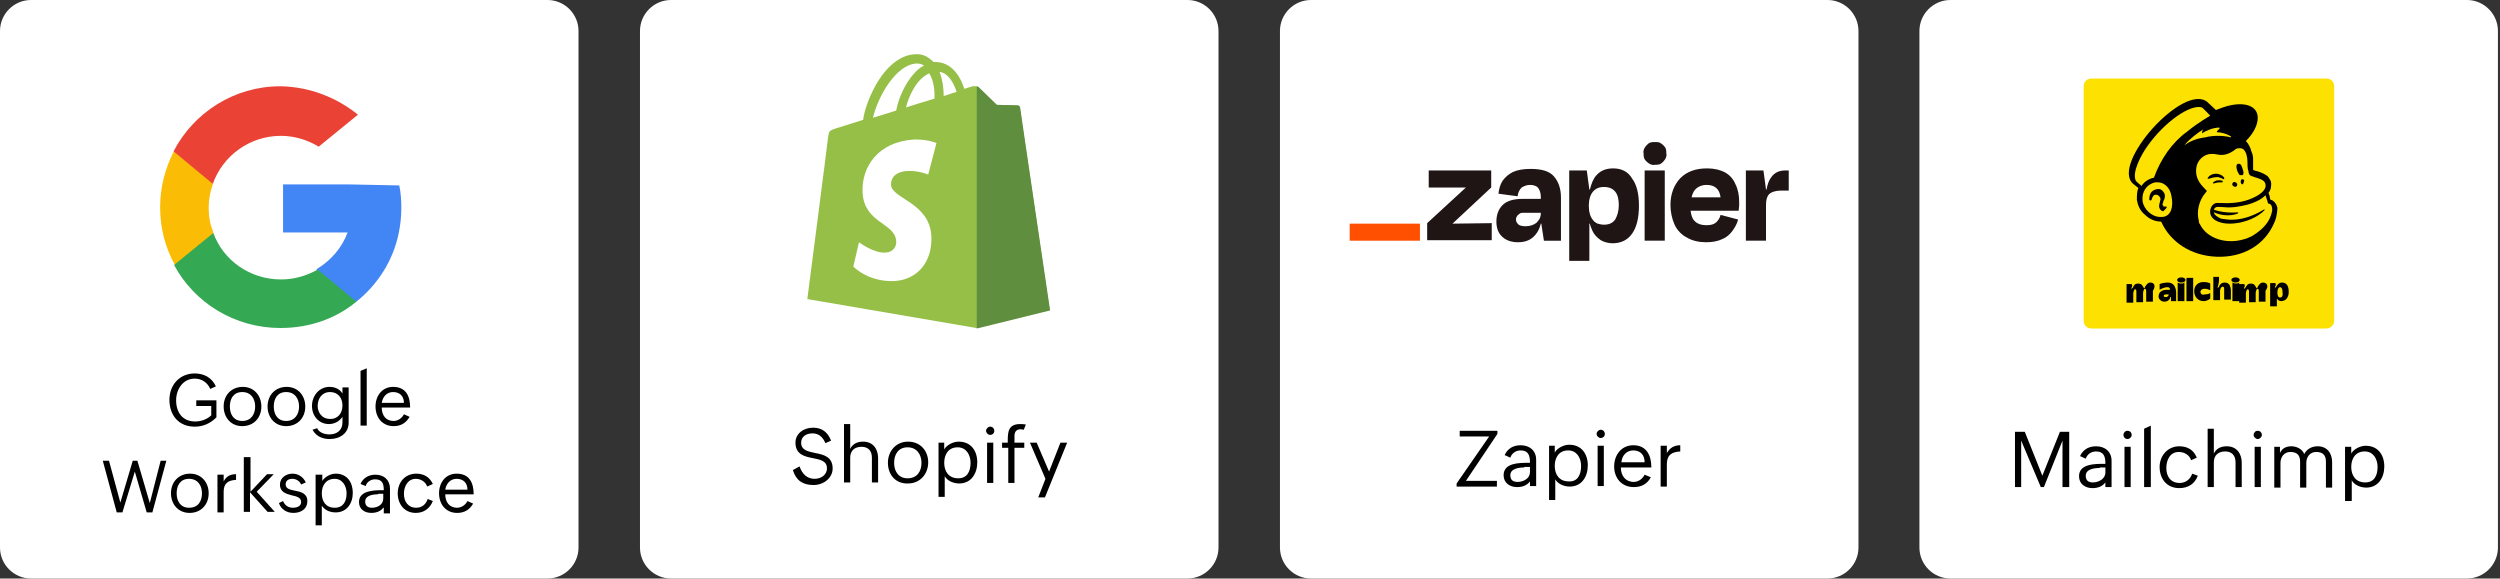 <?xml version="1.0" encoding="utf-8"?>
<!-- Generator: Adobe Illustrator 27.9.6, SVG Export Plug-In . SVG Version: 9.03 Build 54986)  -->
<svg version="1.1" id="Layer_1" xmlns="http://www.w3.org/2000/svg" xmlns:xlink="http://www.w3.org/1999/xlink" x="0px" y="0px"
	 viewBox="0 0 484 112" style="enable-background:new 0 0 484 112;" xml:space="preserve">
<rect x="0" y="0" width="484" height="112" fill="#333333" stroke="none"/>
<style type="text/css">
	.st0{fill:#FFFFFF;}
	.st1{fill:#FBBC05;}
	.st2{fill:#4285F4;}
	.st3{fill:#34A853;}
	.st4{fill:#EA4335;}
	.st5{enable-background:new    ;}
	.st6{fill:#95BF47;}
	.st7{fill:#5E8E3E;}
	.st8{fill:#201515;}
	.st9{fill:#FF4F00;}
	.st10{fill:#FDE100;}
</style>
<path class="st0" d="M106,112H6c-3.3,0-6-2.7-6-6V6c0-3.3,2.7-6,6-6h100c3.3,0,6,2.7,6,6v100C112,109.3,109.3,112,106,112"/>
<path class="st1" d="M41.3,45l-1.6,6.1l-5.9,0.1c-1.8-3.3-2.8-7-2.8-11.1c0-3.9,1-7.5,2.6-10.7l5.3,1l2.3,5.3
	c-0.5,1.4-0.8,2.9-0.8,4.5C40.4,42,40.7,43.5,41.3,45"/>
<path class="st2" d="M77.3,35.9c0.3,1.4,0.4,2.9,0.4,4.4c0,1.7-0.2,3.3-0.5,4.8c-1.1,5.4-4.1,10-8.2,13.3L62.3,58l-1-5.9
	c2.7-1.6,4.9-4.1,6-7.1H54.8v-9.3h12.7L77.3,35.9z"/>
<path class="st3" d="M69,58.4c-4,3.3-9.1,5.1-14.7,5.1c-8.9,0-16.7-4.9-20.6-12.2l7.6-6.2c1.9,5.3,7.1,9,13.1,9
	c2.6,0,4.9-0.7,7.1-1.9L69,58.4z"/>
<path class="st4" d="M69.3,22.2l-7.6,6.2c-2.1-1.3-4.7-2.1-7.3-2.1c-6.1,0-11.3,3.9-13.2,9.3l-7.6-6.3c3.9-7.5,11.7-12.6,20.7-12.6
	C60,16.8,65.2,18.9,69.3,22.2"/>
<g class="st5">
	<path d="M37.8,77.5h4.1v3.3c-1.2,1.2-2.6,1.8-4.2,1.8c-3.1,0-4.9-2.2-4.9-5.2c0-2.9,2-5.1,4.9-5.1c1.8,0,3.3,0.8,4.1,2.5l-1.1,0.5
		c-0.5-1.2-1.6-2-3-2c-2.3,0-3.6,2.1-3.6,4.2c0,2.3,1.2,4.1,3.7,4.1c1.1,0,2.3-0.4,3.1-1.2v-1.8h-2.9V77.5z"/>
	<path d="M43.3,78.7c0-2.2,1.5-3.8,3.7-3.8c2.2,0,3.6,1.7,3.6,3.8c0,2.2-1.5,3.8-3.7,3.8C44.7,82.5,43.3,80.8,43.3,78.7z M49.4,78.7
		c0-1.5-0.8-2.8-2.5-2.8c-1.7,0-2.4,1.3-2.4,2.8c0,1.6,0.8,2.8,2.4,2.8C48.6,81.5,49.4,80.2,49.4,78.7z"/>
	<path d="M51.8,78.7c0-2.2,1.5-3.8,3.7-3.8c2.2,0,3.6,1.7,3.6,3.8c0,2.2-1.5,3.8-3.7,3.8C53.2,82.5,51.8,80.8,51.8,78.7z M57.9,78.7
		c0-1.5-0.8-2.8-2.5-2.8c-1.7,0-2.4,1.3-2.4,2.8c0,1.6,0.8,2.8,2.4,2.8C57.1,81.5,57.9,80.2,57.9,78.7z"/>
	<path d="M61.4,82.9c0.4,0.9,1.5,1.2,2.4,1.2c1.4,0,2.5-0.8,2.5-2.3v-1.1c-0.6,0.9-1.6,1.4-2.6,1.4c-2,0-3.3-1.6-3.3-3.5
		c0-2,1.4-3.7,3.4-3.7c1,0,2,0.4,2.5,1.3v-1.2h1.2v6.8c0,2.1-1.7,3.2-3.7,3.2c-1.3,0-2.6-0.5-3.3-1.8L61.4,82.9z M66.3,78.5
		c0-1.5-0.9-2.6-2.4-2.6c-1.6,0-2.4,1.3-2.4,2.7c0,1.3,0.9,2.5,2.3,2.5C65.4,81.2,66.3,80,66.3,78.5z"/>
	<path d="M69.8,71.8l1.2-0.5v11.1h-1.2V71.8z"/>
	<path d="M79.3,80.7c-0.7,1.2-1.7,1.8-3.1,1.8c-2.2,0-3.5-1.7-3.5-3.8c0-2.1,1.3-3.8,3.4-3.8c2.5,0,3.3,1.8,3.3,4h-5.5
		c0,1.5,0.8,2.6,2.3,2.6c0.8,0,1.6-0.5,2-1.3L79.3,80.7z M78.2,78c0-1.3-0.8-2.1-2.1-2.1c-1.2,0-2,0.9-2.2,2.1H78.2z"/>
</g>
<g class="st5">
	<path d="M19.9,89.2h1.2l2.2,8.1l2.4-8.1h0.9l2.4,8.2l2.1-8.2h1.1l-2.7,10h-1.1l-2.3-7.9l-2.4,7.9h-1.1L19.9,89.2z"/>
	<path d="M33.1,95.5c0-2.2,1.5-3.8,3.7-3.8c2.2,0,3.6,1.7,3.6,3.8c0,2.2-1.5,3.8-3.7,3.8C34.5,99.3,33.1,97.6,33.1,95.5z M39.1,95.5
		c0-1.5-0.8-2.8-2.5-2.8c-1.7,0-2.4,1.3-2.4,2.8c0,1.6,0.8,2.8,2.4,2.8C38.4,98.3,39.1,97,39.1,95.5z"/>
	<path d="M42.1,91.9h1.2v1.3c0.5-1,1.3-1.4,2.4-1.4v1.1c-1.6,0.1-2.4,0.7-2.4,2.3v4h-1.2V91.9z"/>
	<path d="M47.3,88.5h1.2v6.7l3.2-3.4H53l-3.3,3.4l3.5,3.9h-1.4l-3.4-3.8v3.8h-1.2V88.5z"/>
	<path d="M54.8,97c0.3,0.8,1,1.3,1.9,1.3c0.8,0,1.6-0.3,1.6-1.1c0-0.9-0.9-1.1-1.8-1.3c-1.1-0.3-2.3-0.6-2.3-2.1
		c0-1.3,1.2-2.1,2.4-2.1c1.1,0,2.1,0.6,2.6,1.7l-0.9,0.4c-0.3-0.7-1-1.1-1.7-1.1c-0.7,0-1.3,0.3-1.3,1.1c0,0.8,0.8,1,1.8,1.2
		c1.1,0.2,2.4,0.5,2.4,2c0,1.6-1.3,2.3-2.7,2.3c-1.3,0-2.4-0.7-2.8-1.9L54.8,97z"/>
	<path d="M61.2,91.9h1.2v1.2c0.5-0.8,1.6-1.4,2.6-1.4c2.2,0,3.3,1.7,3.3,3.7c0,2.1-1.2,3.8-3.3,3.8c-1.1,0-2.1-0.4-2.7-1.3v3.8h-1.2
		V91.9z M67.1,95.5c0-1.4-0.8-2.8-2.3-2.8c-1.7,0-2.5,1.3-2.5,2.8c0,1.6,0.8,2.8,2.5,2.8C66.5,98.3,67.1,97,67.1,95.5z"/>
	<path d="M74.2,98.3c-0.5,0.7-1.4,1-2.3,1c-1.3,0-2.4-0.7-2.4-2.1c0-2.2,2.8-2.3,4.5-2.3h0.3v0c0-1.3-0.3-2.1-1.7-2.1
		c-0.8,0-1.6,0.5-1.8,1.3l-1-0.4c0.5-1.2,1.6-1.8,2.9-1.8c1.6,0,2.8,1,2.8,2.7v4.8h-1.2V98.3z M73.2,95.7c-1,0-2.5,0.2-2.5,1.4
		c0,0.9,0.6,1.2,1.3,1.2c1.1,0,2.2-0.6,2.2-1.8v-0.9H73.2z"/>
	<path d="M83.8,97c-0.6,1.5-1.8,2.3-3.3,2.3c-2.2,0-3.5-1.7-3.5-3.8c0-2.1,1.4-3.8,3.6-3.8c1.5,0,2.6,0.7,3.2,2l-1.1,0.5
		c-0.3-0.9-1.2-1.5-2.2-1.5c-1.5,0-2.3,1.4-2.3,2.9c0,1.5,0.8,2.7,2.4,2.7c1.1,0,1.9-0.7,2.2-1.7L83.8,97z"/>
	<path d="M91.6,97.5c-0.7,1.2-1.7,1.8-3.1,1.8c-2.2,0-3.5-1.7-3.5-3.8c0-2.1,1.3-3.8,3.4-3.8c2.5,0,3.3,1.8,3.3,4h-5.5
		c0,1.5,0.8,2.6,2.3,2.6c0.8,0,1.6-0.5,2-1.3L91.6,97.5z M90.5,94.8c0-1.3-0.8-2.1-2.1-2.1c-1.2,0-2,0.9-2.2,2.1H90.5z"/>
</g>
<path class="st0" d="M229.9,112h-100c-3.3,0-6-2.7-6-6V6c0-3.3,2.7-6,6-6h100c3.3,0,6,2.7,6,6v100C235.9,109.3,233.2,112,229.9,112"
	/>
<path class="st6" d="M197.4,20.8c0-0.3-0.3-0.4-0.5-0.4s-4-0.1-4-0.1s-3.2-3.1-3.5-3.4s-0.9-0.2-1.1-0.2c0,0-0.6,0.2-1.6,0.5
	c-0.2-0.5-0.4-1.2-0.8-1.9c-1.1-2.1-2.8-3.3-4.8-3.3h-0.4c-0.1-0.1-0.1-0.2-0.2-0.2c-0.9-0.9-2-1.4-3.3-1.3
	c-2.6,0.1-5.1,1.9-7.2,5.2c-1.4,2.3-2.6,5.2-2.9,7.5c-2.9,0.9-5,1.6-5.1,1.6c-1.5,0.5-1.5,0.5-1.7,1.9c-0.1,1.1-4,31.2-4,31.2
	l32.7,5.6l14.2-3.5C203.2,60.1,197.5,21.1,197.4,20.8 M185.2,17.8c-0.8,0.2-1.6,0.5-2.5,0.8c0-1.3-0.2-3.1-0.8-4.7
	C183.8,14.2,184.8,16.5,185.2,17.8 M180.9,19.1c-1.7,0.5-3.6,1.1-5.5,1.7c0.5-2,1.5-4,2.7-5.3c0.5-0.5,1.1-1,1.8-1.3
	C180.8,15.6,181,17.7,180.9,19.1 M177.4,12.3c0.6,0,1.1,0.1,1.5,0.4c-0.7,0.3-1.4,0.9-2,1.6c-1.6,1.8-2.9,4.5-3.4,7.1
	c-1.6,0.5-3.1,1-4.5,1.4C170,18.6,173.5,12.5,177.4,12.3"/>
<path class="st7" d="M197,20.4c-0.2,0-4-0.1-4-0.1s-3.2-3.1-3.5-3.4c-0.1-0.1-0.3-0.2-0.4-0.2v46.9l14.2-3.5c0,0-5.8-39-5.8-39.3
	C197.4,20.5,197.2,20.4,197,20.4"/>
<path class="st0" d="M181.3,27.7l-1.6,6.1c0,0-1.8-0.8-4-0.7c-3.2,0.2-3.2,2.2-3.2,2.7c0.2,2.7,7.4,3.4,7.8,9.8
	c0.3,5.1-2.7,8.5-7,8.8c-5.2,0.3-8.1-2.8-8.1-2.8l1.1-4.7c0,0,2.9,2.2,5.2,2c1.5-0.1,2.1-1.3,2-2.2c-0.2-3.6-6.1-3.4-6.5-9.3
	c-0.3-5,2.9-10,10.1-10.4C179.9,27,181.3,27.7,181.3,27.7"/>
<g class="st5">
	<path d="M154.8,90.3c0.5,1.5,1.5,2.4,2.9,2.4c1.4,0,2.4-0.9,2.4-2c0-1.5-1.3-1.7-2.7-2c-1.6-0.3-3.4-0.7-3.4-3
		c0-1.7,1.5-2.9,3.4-2.9c1.7,0,2.8,0.8,3.5,2.5l-1.1,0.5c-0.5-1.2-1.3-1.9-2.5-1.9c-1.3,0-2.2,0.7-2.2,1.8c0,1.5,1.4,1.7,2.7,2
		c1.6,0.3,3.4,0.7,3.4,3c0,1.8-1.7,3.2-3.7,3.2c-2.1,0-3.4-0.9-4-2.9L154.8,90.3z"/>
	<path d="M163.4,82.1h1.2v4.8c0.5-1,1.4-1.4,2.5-1.4c1.9,0,2.9,1.4,2.9,3.2v4.7h-1.2v-4.8c0-1.3-0.7-2.1-2-2.1
		c-1.4,0-2.2,0.8-2.2,2.1v4.8h-1.2V82.1z"/>
	<path d="M171.9,89.6c0-2.3,1.6-4.1,3.9-4.1c2.4,0,3.9,1.8,3.9,4c0,2.3-1.6,4.1-3.9,4.1C173.4,93.7,171.9,91.9,171.9,89.6z
		 M178.4,89.6c0-1.6-0.9-3-2.7-3c-1.8,0-2.6,1.4-2.6,3c0,1.7,0.9,3,2.6,3C177.6,92.6,178.4,91.2,178.4,89.6z"/>
	<path d="M181.6,85.7h1.2V87c0.5-0.9,1.8-1.5,2.8-1.5c2.4,0,3.6,1.8,3.6,4c0,2.2-1.2,4.1-3.5,4.1c-1.1,0-2.3-0.5-2.8-1.4v4h-1.2
		V85.7z M187.9,89.6c0-1.5-0.8-3-2.5-3c-1.8,0-2.6,1.4-2.6,3c0,1.7,0.9,3,2.7,3C187.3,92.6,187.9,91.2,187.9,89.6z"/>
	<path d="M191.7,82.6c0.5,0,0.8,0.4,0.8,0.8c0,0.5-0.4,0.8-0.8,0.8s-0.8-0.4-0.8-0.8C190.9,83,191.3,82.6,191.7,82.6z M191.1,85.7
		h1.2v7.8h-1.2V85.7z"/>
	<path d="M195.2,86.7H194v-1h1.1v-0.3c0-1.8,0.1-3.3,2.4-3.3c0.3,0,0.7,0,1.1,0.1l-0.4,1c-0.2,0-0.4-0.1-0.6-0.1
		c-0.9,0-1.2,0.6-1.2,1.3v1.3h1.9v1h-1.9v6.8h-1.2V86.7z"/>
	<path d="M202.4,92.7l-3-7h1.3l2.4,5.6l2.2-5.6h1.3l-4.3,10.6h-1.3L202.4,92.7z"/>
</g>
<path class="st0" d="M353.8,112h-100c-3.3,0-6-2.7-6-6V6c0-3.3,2.7-6,6-6h100c3.3,0,6,2.7,6,6v100C359.8,109.3,357.1,112,353.8,112"
	/>
<path class="st8" d="M281.2,43.3l7.5-7V33h-12.1v3.3h7.2l-7.5,6.9v3.3h12.5v-3.3L281.2,43.3L281.2,43.3z M296.3,32.7
	c-1.4,0-2.5,0.2-3.4,0.6c-0.8,0.4-1.5,1-2,1.7c-0.5,0.8-0.7,1.6-0.8,2.5l3.7,0.5c0.1-0.8,0.4-1.3,0.8-1.7c0.5-0.3,1-0.5,1.6-0.5
	c0.7,0,1.3,0.2,1.6,0.6s0.5,1,0.5,1.7v0.4h-3.5c-1.8,0-3.1,0.4-3.9,1.2c-0.8,0.8-1.2,1.9-1.2,3.2s0.4,2.3,1.2,3c0.8,0.7,1.8,1,3,1
	c1.5,0,2.6-0.5,3.4-1.5c0.5-0.6,0.8-1.3,1-2.1h0.1l0.5,3.3h3.3v-8.4c0-1.7-0.5-3.1-1.4-4.1S298.4,32.7,296.3,32.7 M297.5,43.1
	c-0.5,0.4-1.2,0.7-2.1,0.7c-0.7,0-1.2-0.1-1.5-0.4c-0.1-0.1-0.2-0.3-0.3-0.4c-0.1-0.2-0.1-0.3-0.1-0.5s0-0.3,0.1-0.5
	s0.2-0.3,0.3-0.4s0.3-0.2,0.4-0.3c0.2-0.1,0.3-0.1,0.5-0.1h3.5v0.2c0,0.3-0.1,0.6-0.2,0.9C297.9,42.6,297.7,42.9,297.5,43.1
	 M322.3,33h-3.9v13.6h3.9V33z M345.6,33c-1.1,0-2,0.4-2.6,1.2c-0.5,0.6-0.8,1.4-1,2.5h-0.1l-0.5-3.7H338v13.6h3.9v-7
	c0-0.9,0.2-1.6,0.6-2s1.2-0.7,2.3-0.7h1.5V33H345.6z M334,33.4c-0.9-0.5-2.1-0.8-3.5-0.8c-2.2,0-3.9,0.6-5.2,1.9
	c-1.2,1.3-1.9,3-1.9,5.2c0,1.3,0.3,2.7,0.8,3.8s1.4,2,2.4,2.5c1,0.6,2.3,0.9,3.7,0.9c1.2,0,2.3-0.2,3.1-0.6c0.8-0.3,1.5-0.9,2-1.6
	s0.9-1.4,1.1-2.2l-3.4-0.9c-0.1,0.5-0.4,1-0.8,1.4s-1,0.6-1.9,0.6c-1.1,0-1.9-0.3-2.4-0.9c-0.4-0.4-0.6-1.1-0.7-1.9h9.3
	c0-0.4,0.1-0.7,0.1-1V39c0-1.1-0.2-2.3-0.7-3.3C335.6,34.7,334.9,33.9,334,33.4 M330.4,35.8c1.6,0,2.5,0.8,2.7,2.4h-5.6
	c0.1-0.5,0.3-1,0.6-1.4C328.6,36.2,329.4,35.8,330.4,35.8 M320.4,27.5c-0.3,0-0.6,0-0.9,0.1s-0.5,0.3-0.7,0.5s-0.4,0.5-0.5,0.7
	c-0.1,0.3-0.2,0.6-0.1,0.9c0,0.3,0,0.6,0.1,0.9s0.3,0.5,0.5,0.7s0.5,0.4,0.7,0.5c0.3,0.1,0.6,0.2,0.9,0.1c0.3,0,0.6,0,0.9-0.1
	s0.5-0.3,0.7-0.5s0.4-0.5,0.5-0.7c0.1-0.3,0.2-0.6,0.1-0.9c0-0.3,0-0.6-0.1-0.9s-0.3-0.5-0.5-0.7s-0.5-0.4-0.7-0.5
	C321,27.5,320.7,27.5,320.4,27.5 M312.3,32.6c-1.3,0-2.4,0.4-3.2,1.3c-0.6,0.6-1,1.6-1.3,2.8h-0.1l-0.5-3.7h-3.4v17.5h3.9v-7.2h0.1
	c0.1,0.5,0.3,0.9,0.5,1.4c0.3,0.7,0.9,1.3,1.6,1.8c0.7,0.4,1.5,0.6,2.3,0.6c1.6,0,2.9-0.6,3.8-1.9s1.3-3.1,1.3-5.4
	c0-2.2-0.4-4-1.3-5.2C315.2,33.2,313.9,32.6,312.3,32.6 M312.7,42.5c-0.5,0.7-1.2,1-2.2,1c-0.4,0-0.8-0.1-1.2-0.2
	c-0.4-0.2-0.7-0.4-0.9-0.7c-0.5-0.6-0.8-1.5-0.8-2.6v-0.3c0-1.1,0.3-2,0.8-2.6s1.2-0.9,2.1-0.9c1,0,1.7,0.3,2.2,0.9s0.7,1.5,0.7,2.6
	C313.4,40.9,313.1,41.8,312.7,42.5"/>
<path class="st9" d="M274.9,43.3h-13.6v3.3h13.6V43.3z"/>
<g class="st5">
	<path d="M282,93.6l6.3-9.1h-5.7v-1.1h7.3V84l-6.1,9.1h6v1.1H282V93.6z"/>
	<path d="M296.2,93.2c-0.6,0.8-1.5,1.1-2.5,1.1c-1.4,0-2.6-0.8-2.6-2.3c0-2.4,3-2.4,4.8-2.4h0.3v-0.1c0-1.3-0.3-2.3-1.8-2.3
		c-0.9,0-1.7,0.5-2,1.4l-1.1-0.5c0.6-1.3,1.7-1.9,3.1-1.9c1.8,0,3,1.1,3,2.8v5.1h-1.2V93.2z M295.1,90.5c-1,0-2.7,0.2-2.7,1.5
		c0,1,0.6,1.3,1.4,1.3c1.2,0,2.4-0.7,2.4-1.9v-1H295.1z"/>
	<path d="M299.8,86.3h1.2v1.3c0.5-0.9,1.8-1.5,2.8-1.5c2.4,0,3.6,1.8,3.6,4c0,2.2-1.2,4.1-3.5,4.1c-1.1,0-2.3-0.5-2.8-1.4v4h-1.2
		V86.3z M306.1,90.2c0-1.5-0.8-3-2.5-3c-1.8,0-2.6,1.4-2.6,3c0,1.7,0.9,3,2.7,3C305.5,93.3,306.1,91.8,306.1,90.2z"/>
	<path d="M309.9,83.2c0.5,0,0.8,0.4,0.8,0.8c0,0.5-0.4,0.8-0.8,0.8s-0.8-0.4-0.8-0.8C309.1,83.6,309.5,83.2,309.9,83.2z M309.3,86.3
		h1.2v7.8h-1.2V86.3z"/>
	<path d="M319.6,92.4c-0.7,1.3-1.8,1.9-3.3,1.9c-2.4,0-3.8-1.8-3.8-4c0-2.2,1.4-4.1,3.7-4.1c2.6,0,3.5,2,3.5,4.3h-5.9
		c0,1.6,0.9,2.8,2.5,2.8c0.9,0,1.7-0.6,2.1-1.4L319.6,92.4z M318.4,89.5c0-1.4-0.8-2.3-2.2-2.3c-1.3,0-2.2,1-2.3,2.3H318.4z"/>
	<path d="M321.5,86.3h1.2v1.4c0.6-1,1.4-1.5,2.6-1.5v1.2c-1.7,0.1-2.6,0.7-2.6,2.5v4.3h-1.2V86.3z"/>
</g>
<path class="st0" d="M477.6,112h-100c-3.3,0-6-2.7-6-6V6c0-3.3,2.7-6,6-6h100c3.3,0,6,2.7,6,6v100C483.6,109.3,480.9,112,477.6,112"
	/>
<path class="st10" d="M450.3,63.6H405c-1,0-1.6-0.6-1.6-1.6V16.8c0-1,0.6-1.6,1.6-1.6h45.3c1,0,1.6,0.6,1.6,1.6V62
	C451.9,63,451.2,63.6,450.3,63.6"/>
<path d="M433.6,33.9h0.6c0.2-0.3,0.2-0.6,0-1.1c-0.2-0.6-0.3-1.1-0.8-1.1s-0.5,0.6-0.3,1.3C433.3,33.4,433.4,33.7,433.6,33.9
	 M430.1,34.5c0.3,0.2,0.5,0.2,0.5,0.2v-0.3c-0.2-0.3-0.5-0.5-0.8-0.6c-0.6-0.3-1.5-0.2-2.1,0.3c-0.2,0.2-0.3,0.3-0.3,0.5h0.2
	c0.2,0,0.8-0.3,1.5-0.3C429.4,34.2,429.7,34.4,430.1,34.5 M429.4,34.9c-0.3,0-0.6,0.2-0.8,0.3c-0.2,0.2-0.2,0.2-0.2,0.3h0.3
	c0.5-0.2,1-0.2,1.3-0.2h0.3v-0.2C430.4,35,430.1,34.9,429.4,34.9 M432.5,36.1c0.3,0.2,0.5,0,0.6-0.2s0-0.5-0.3-0.6
	c-0.3-0.2-0.5,0-0.6,0.2S432.2,36,432.5,36.1 M434.1,34.7c-0.2,0-0.3,0.2-0.3,0.5s0.2,0.5,0.3,0.5s0.3-0.2,0.3-0.5
	C434.6,34.9,434.4,34.7,434.1,34.7 M419.5,40h-0.4c-0.2,0-0.3,0-0.3-0.2c-0.2-0.2-0.2-0.3,0-0.6V39c0.2-0.3,0.5-1,0.2-1.6
	c-0.3-0.5-0.6-0.8-1.1-0.8s-1,0.2-1.3,0.5c-0.5,0.5-0.5,1.3-0.5,1.5s0.2,0.2,0.2,0.2c0.2,0,0.2,0,0.3-0.3c0-0.2,0.2-0.3,0.2-0.5
	c0.2-0.2,0.3-0.3,0.5-0.3s0.5,0,0.6,0.2c0.3,0.2,0.5,0.6,0.3,1c0,0.2-0.2,0.6-0.2,1c0,0.6,0.5,1,0.8,1
	C419.2,40.5,419.5,40.3,419.5,40"/>
<path d="M439.6,38.7c0,0-0.2-0.3-0.2-0.8c-0.2-0.3-0.2-0.6-0.2-0.6c0.5-0.6,0.5-1.3,0.5-1.8s-0.3-0.8-0.6-1.3
	c-0.3-0.3-1.1-0.8-2.3-1.1c-0.2,0-0.5-0.2-0.6-0.2V31c0-0.5,0-1-0.3-1.6c-0.2-0.8-0.6-1.6-1.1-2.1c1.5-1.5,2.3-3.1,2.3-4.5
	c0-2.6-3.2-3.4-7.3-1.8l-0.8,0.3l-1.6-1.5c-4.5-4-18.9,12-14.4,15.8l1,0.8c-0.3,0.6-0.3,1.5-0.3,2.3c0.2,1.1,0.6,2.1,1.6,2.9
	c0.8,0.8,1.9,1.3,3.1,1.3c1.8,4,5.8,6.6,10.7,6.8c5.2,0.2,9.4-2.3,11.2-6.6c0.2-0.3,0.6-1.6,0.6-2.9
	C440.7,39.4,440.1,38.7,439.6,38.7 M418.7,42h-0.5c-1.6,0-3.2-1.5-3.4-3.1c-0.2-1.8,0.8-3.2,2.4-3.6h0.6c1,0,2.3,0.8,2.6,2.7
	C420.8,39.9,420.4,41.8,418.7,42 M417,34.4c-1,0.2-1.9,0.8-2.4,1.6c-0.3-0.3-1-0.8-1.1-1c-0.8-1.6,1-5,2.3-6.8
	c3.2-4.5,8.2-8.1,10.5-7.4c0.3,0.2,1.6,1.6,1.6,1.6s-2.3,1.3-4.5,3.1C420.5,27.6,418.3,30.8,417,34.4 M433.3,41.3v-0.2
	c0,0-2.4,0.3-4.7-0.5c0.3-0.8,1-0.5,1.9-0.5c1.8,0.2,3.4-0.2,4.7-0.5c1-0.3,2.4-0.8,3.4-1.8c0.3,0.8,0.5,1.6,0.5,1.6s0.3,0,0.5,0.2
	s0.3,0.5,0.3,1.1c-0.2,1.3-0.8,2.4-1.8,3.4c-0.6,0.6-1.3,1.1-2.1,1.6c-0.5,0.2-1,0.5-1.5,0.6c-3.6,1.1-7.3-0.2-8.6-2.9
	c-0.2-0.2-0.2-0.5-0.2-0.6c-0.5-1.8,0-4,1.3-5.5c0.2-0.2,0.2-0.2,0.2-0.3s0-0.2-0.2-0.3c-0.5-0.6-2.1-1.8-1.8-4.2
	c0.2-1.6,1.6-2.7,2.9-2.7h0.3c0.6,0,1.1,0.2,1.6,0.2c0.8,0,1.5-0.2,2.4-0.8c0.3-0.2,0.5-0.5,1-0.5h0.3c0.2,0,0.3,0,0.6,0.2
	c0.6,0.5,0.8,1.6,0.8,2.3c0,0.5,0,1.6,0.2,1.9c0,0.6,0.2,0.8,0.6,1c0.2,0,0.5,0.2,0.6,0.2c1,0.3,1.5,0.5,1.8,0.8
	c0.2,0.2,0.3,0.5,0.3,0.6c0.2,0.8-0.6,1.8-2.4,2.6c-2.1,1-4.5,1.1-6.1,1h-0.6c-1.3-0.2-2.1,1.6-1.3,2.7c0.5,0.8,1.9,1.3,3.4,1.3
	c3.2,0,5.8-1.5,6.8-2.6v-0.2c0,0,0-0.2,0,0c-0.8,0.5-4.2,2.6-7.9,1.9c0,0-0.5,0-0.8-0.2s-1-0.5-1.1-1.1
	C431.3,42.3,433.3,41.3,433.3,41.3 M422.9,28.1c1.1-1.3,2.6-2.4,3.7-3.1c0,0,0.2,0,0,0c-0.2,0.2-0.3,0.5-0.3,0.8
	c0.8-0.5,2.1-1.1,3.4-1.1v0.2l-0.5,0.5v0.2c0.8,0,1.9,0.3,2.7,0.8v0.2c-1.1-0.3-3.1-0.5-5,0C425.2,26.8,423.9,27.4,422.9,28.1
	C422.9,28.2,422.8,28.1,422.9,28.1 M416.3,54.7c-0.5,0-0.8,0.5-1,0.8c0,0.2-0.2,0.3-0.2,0.3c-0.2,0,0-0.2-0.2-0.3
	c-0.2-0.3-0.3-0.6-1-0.6s-0.8,0.5-1,0.8l-0.2,0.2c-0.2,0,0-0.2,0-0.3c0.2-0.3,0-0.6,0-0.6h-1v3.6h1.3v-1.8c0-0.3,0.2-0.8,0.3-0.8
	c0.3,0,0.3,0.2,0.3,0.6v1.9h1.3v-1.8c0-0.3,0.2-0.8,0.3-0.8c0.3,0,0.3,0.3,0.3,0.6v1.9h1.3v-2.1C417.4,55.4,417.1,54.7,416.3,54.7
	 M438.1,54.7c-0.5,0-0.8,0.5-1,0.8c0,0.2-0.2,0.3-0.2,0.3c-0.2,0,0-0.2-0.2-0.3c-0.2-0.3-0.3-0.6-1-0.6c-0.6,0-0.8,0.5-1,0.8
	l-0.2,0.2c-0.2,0,0-0.2,0-0.3c0.2-0.3,0-0.6,0-0.6h-1v3.6h1.3v-1.8c0-0.3,0.2-0.8,0.3-0.8c0.3,0,0.3,0.2,0.3,0.6v1.9h1.3v-1.8
	c0-0.3,0.2-0.8,0.3-0.8c0.3,0,0.3,0.3,0.3,0.6v1.9h1.3v-2.1C439.3,55.4,438.9,54.7,438.1,54.7 M419.7,54.7c-1,0-1.6,0.3-1.6,0.3v1.1
	c0,0,0.8-0.5,1.5-0.5c0.5,0,0.5,0.3,0.5,0.5h-0.6c-1,0-1.6,0.5-1.6,1.3c0,0.6,0.6,1,1.1,1c0.8,0,1-0.5,1.1-0.6c0-0.2,0-0.3,0.2-0.3
	v0.8h1v-1.8C421.2,55.5,420.8,54.7,419.7,54.7 M419.4,57.5c-0.3,0-0.5,0-0.5-0.2c0-0.3,0.3-0.3,0.6-0.3h0.3
	C420,57,419.7,57.5,419.4,57.5 M423.3,53.8h1.3v4.5h-1.3V53.8z M426,56.5c0-0.3,0.3-0.6,0.8-0.6c0.6,0,1.1,0.3,1.1,0.3v-1.3
	c0,0-0.3-0.3-1.3-0.3s-1.8,0.6-1.8,1.8c0,1.1,0.8,1.9,1.8,1.9c0.8,0,1.3-0.5,1.3-0.5v-1.1c-0.2,0.2-0.6,0.3-1.1,0.3
	C426.3,57.2,426,56.8,426,56.5 M430.7,54.7c-0.8,0-1,0.6-1.1,0.8s-0.2,0.2-0.2,0.2c-0.2,0,0-0.2,0-0.3s0.2-0.6,0.2-1.3v-0.5h-1.1
	v4.5h1.3v-1.8c0-0.3,0.2-0.8,0.5-0.8s0.3,0.2,0.3,0.6V58h1.3v-1.9C431.8,55.5,431.7,54.7,430.7,54.7 M432.2,54.7v3.6h1.3v-3.6
	c0,0-0.2,0.2-0.6,0.2S432.2,54.7,432.2,54.7"/>
<ellipse cx="432.8" cy="54.2" rx="0.8" ry="0.5"/>
<path d="M421.6,54.7v3.6h1.3v-3.6c0,0-0.2,0.2-0.6,0.2S421.6,54.7,421.6,54.7"/>
<ellipse cx="422.3" cy="54.2" rx="0.8" ry="0.5"/>
<path d="M441.8,54.7c-0.6,0-1,0.5-1.1,0.8l-0.2,0.2c-0.2,0,0-0.2,0-0.3c0.2-0.3,0-0.6,0-0.6h-1v4.5h1.3v-1.5
	c0.2,0.3,0.5,0.5,0.8,0.5c1,0,1.5-0.8,1.5-1.8C443.1,55.4,442.7,54.7,441.8,54.7 M441.4,57.6c-0.3,0-0.5-0.3-0.5-1
	c0-0.5,0.2-1,0.5-1s0.5,0.3,0.5,1C442,57.3,441.8,57.6,441.4,57.6"/>
<g class="st5">
	<path d="M390.2,83.6h1.8l3.4,8.5l3.4-8.5h1.8v10.7h-1.3v-9l-3.6,9h-0.6l-3.8-9v9h-1.2V83.6z"/>
	<path d="M407.6,93.4c-0.6,0.8-1.5,1.1-2.5,1.1c-1.4,0-2.6-0.8-2.6-2.3c0-2.4,3-2.4,4.8-2.4h0.3v-0.1c0-1.3-0.3-2.3-1.8-2.3
		c-0.9,0-1.7,0.5-2,1.4l-1.1-0.5c0.6-1.3,1.7-1.9,3.1-1.9c1.8,0,3,1.1,3,2.8v5.1h-1.2V93.4z M406.5,90.6c-1,0-2.7,0.2-2.7,1.5
		c0,1,0.6,1.3,1.4,1.3c1.1,0,2.4-0.7,2.4-1.9v-1H406.5z"/>
	<path d="M411.9,83.4c0.5,0,0.8,0.4,0.8,0.8s-0.4,0.8-0.8,0.8c-0.5,0-0.8-0.4-0.8-0.8S411.4,83.4,411.9,83.4z M411.3,86.5h1.2v7.8
		h-1.2V86.5z"/>
	<path d="M415.1,83l1.3-0.6v11.9h-1.3V83z"/>
	<path d="M425.5,92.1c-0.6,1.6-1.9,2.4-3.6,2.4c-2.4,0-3.8-1.8-3.8-4.1c0-2.2,1.6-4,3.8-4c1.6,0,2.8,0.7,3.4,2.2l-1.1,0.5
		c-0.3-1-1.3-1.6-2.4-1.6c-1.7,0-2.4,1.6-2.4,3.1c0,1.6,0.8,2.9,2.6,2.9c1.2,0,2.1-0.8,2.4-1.8L425.5,92.1z"/>
	<path d="M427.4,83h1.2v4.8c0.5-1,1.4-1.4,2.5-1.4c1.9,0,2.9,1.4,2.9,3.2v4.7h-1.2v-4.8c0-1.3-0.7-2.1-2-2.1c-1.4,0-2.2,0.8-2.2,2.1
		v4.8h-1.2V83z"/>
	<path d="M437.1,83.4c0.5,0,0.8,0.4,0.8,0.8s-0.4,0.8-0.8,0.8s-0.8-0.4-0.8-0.8S436.6,83.4,437.1,83.4z M436.5,86.5h1.2v7.8h-1.2
		V86.5z"/>
	<path d="M440.2,86.5h1.2v1.2c0.4-0.9,1.2-1.3,2.2-1.3c1,0,2.1,0.5,2.5,1.5c0.5-1,1.5-1.5,2.6-1.5c1.8,0,2.8,1.3,2.8,3.1v4.9h-1.2
		v-5c0-1.3-0.6-1.9-1.9-1.9c-1.2,0-1.9,1-1.9,2.1v4.8h-1.2v-5c0-1.3-0.6-1.9-1.9-1.9c-1.2,0-1.9,1-1.9,2.1v4.8h-1.2V86.5z"/>
	<path d="M454,86.5h1.2v1.3c0.5-0.9,1.8-1.5,2.8-1.5c2.4,0,3.6,1.8,3.6,4c0,2.2-1.2,4.1-3.5,4.1c-1.1,0-2.3-0.5-2.8-1.4v4H454V86.5z
		 M460.3,90.4c0-1.5-0.8-3-2.5-3c-1.8,0-2.6,1.4-2.6,3c0,1.7,0.9,3,2.7,3C459.7,93.4,460.3,92,460.3,90.4z"/>
</g>
</svg>
